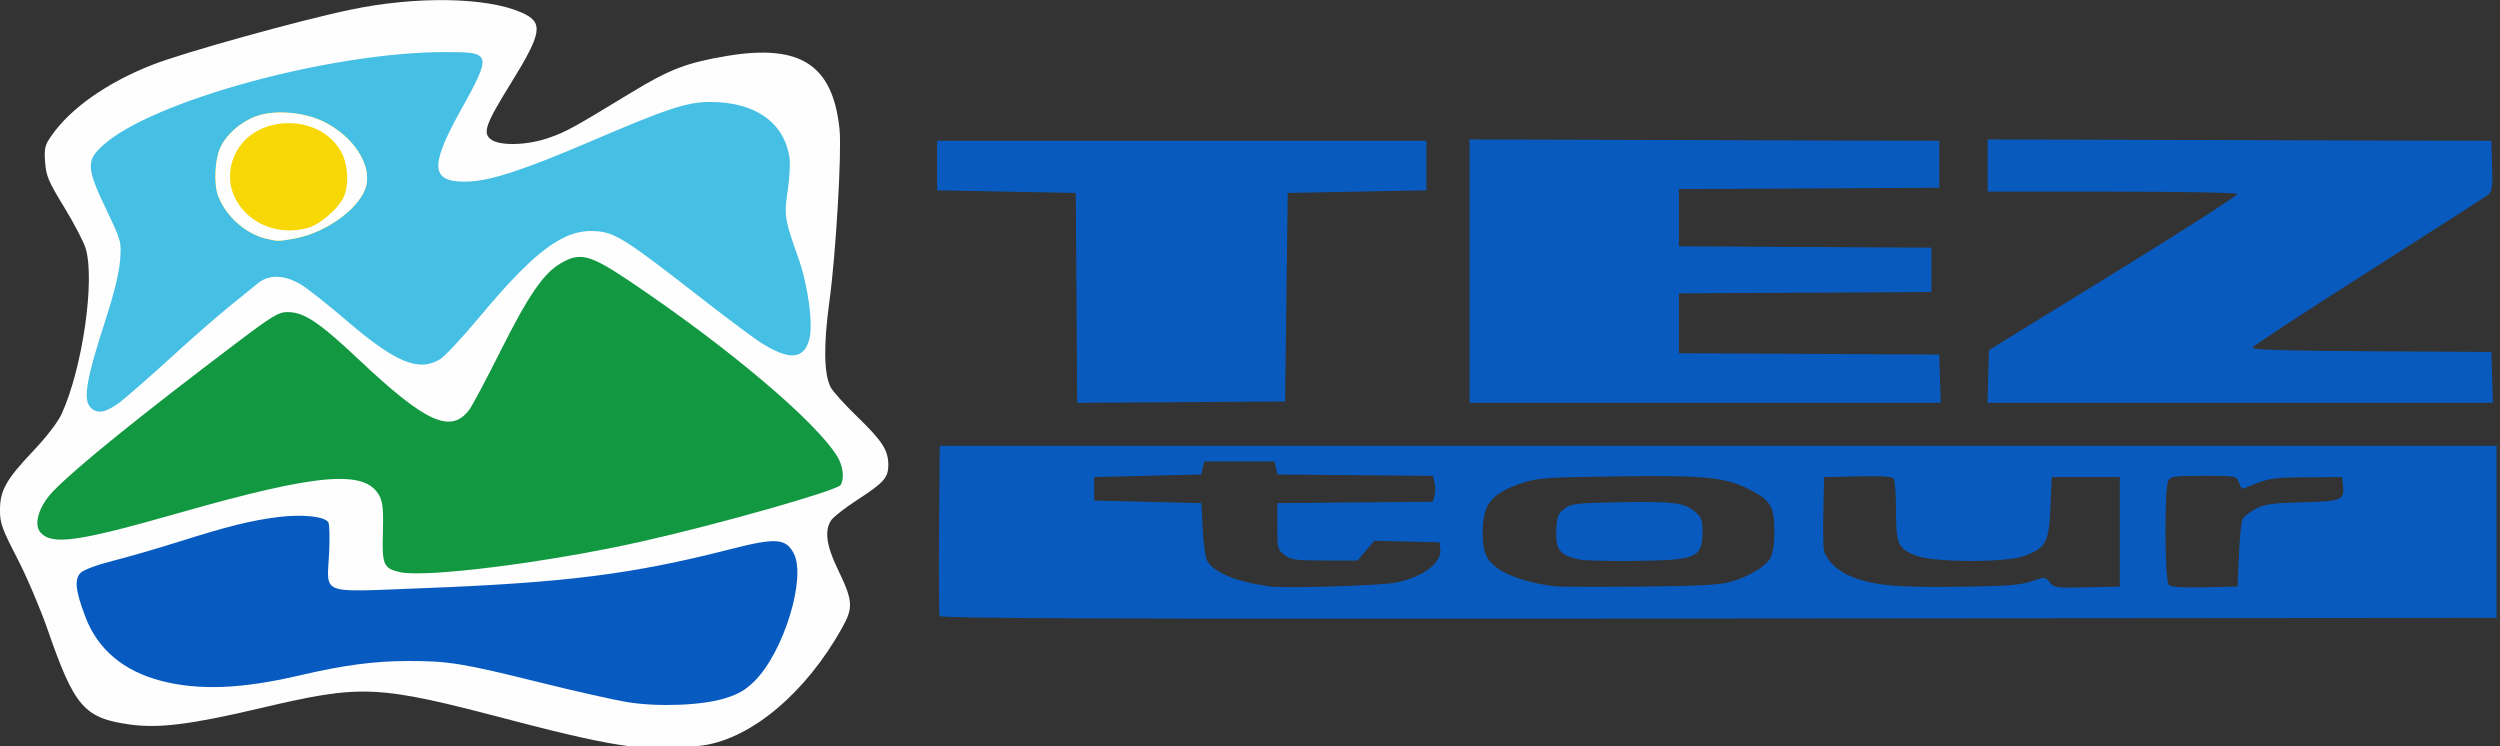<svg width="100%" height="100%" version="1.1" viewBox="0 0 259.89 77.559" xmlns="http://www.w3.org/2000/svg">
 <rect x="0" y="0" width="259.89" height="77.559" fill="#333333" stroke="none"/>
 <g transform="translate(407.38 23.75)">
  <g transform="matrix(.272 0 0 .271 -361.23 -24.153)">
   <path d="m189.45 237.74c-0.266-0.693-0.365-15.656-0.219-33.252l0.264-31.991h595v66l-297.28 0.252c-238.38 0.202-297.38 2e-3 -297.76-1.009zm174.55-12.79c10.53-2.296 17.417-7.584 16.798-12.898l-0.298-2.555-24.946-0.565-6.351 7.565h-12.528c-11.182 0-12.832-0.226-15.352-2.108-2.728-2.037-2.823-2.408-2.823-11v-8.892l59.469-0.53 0.624-2.485c0.343-1.367 0.343-3.603 0-4.97l-0.624-2.485-59.38-0.53-0.59-2.5-0.59-2.5h-26.82l-1.178 5-40.912 1v9l41 1 0.5 10c0.275 5.5 1.071 10.998 1.768 12.219 2.543 4.448 11.107 7.951 23.732 9.708 5.951 0.828 43.126-0.301 48.5-1.473zm127.76-0.261c7.084-2.043 13.491-5.93 15.273-9.266 0.915-1.714 1.463-5.583 1.463-10.333 0-9.393-1.553-11.889-10-16.078-9.091-4.508-16.825-5.243-50.322-4.786-26.583 0.363-30.32 0.619-35.836 2.455-12.004 3.995-15.344 8.136-15.338 19.017 3e-3 4.989 0.526 7.656 1.964 10.015 3.154 5.173 13.09 9.253 26.032 10.691 1.925 0.214 16.55 0.257 32.5 0.096 22.25-0.224 30.225-0.646 34.264-1.811zm-57.764-8.569c-7.859-1.69-9.376-3.858-8.812-12.589 0.255-3.945 0.831-5.219 3.133-6.934 2.568-1.913 4.398-2.131 20.437-2.436 20.885-0.398 25.24 0.121 29.238 3.485 2.576 2.167 3.005 3.218 3.005 7.358 0 10.474-1.887 11.335-25.5 11.638-9.9 0.127-19.575-0.108-21.5-0.522zm172.72 8.37c5.194-1.77 5.234-1.768 7 0.401 1.679 2.062 2.461 2.165 14.276 1.893l12.5-0.288v-42h-26l-0.5 11.672c-0.575 13.416-1.608 15.353-9.901 18.553-6.776 2.615-34.523 2.576-41.351-0.058-7.051-2.721-7.746-4.254-7.764-17.139-8e-3 -6.065-0.381-11.604-0.828-12.309-0.608-0.958-4.069-1.21-13.735-1l-12.922 0.281-0.288 13c-0.159 7.15-0.046 13.978 0.25 15.173 0.99 3.996 5.524 8.178 11.15 10.283 8.507 3.183 16.987 3.932 40.888 3.612 17.911-0.24 22.971-0.625 27.224-2.075zm79.308-9.993c0.293-6.6 0.911-12.807 1.373-13.793s2.699-2.774 4.968-3.974c3.526-1.864 6.123-2.236 17.833-2.552 15.128-0.409 16.144-0.823 15.612-6.366l-0.318-3.315-13.5 0.069c-11.418 0.058-14.348 0.405-19 2.249-3.025 1.199-5.624 2.181-5.775 2.181-0.151 2.7e-4 -0.702-1.125-1.225-2.499-0.944-2.482-1.038-2.5-13.44-2.5-11.325 0-12.586 0.18-13.525 1.934-1.545 2.887-1.374 38.327 0.193 39.894 0.872 0.872 4.86 1.147 13.75 0.95l12.522-0.278zm-444.27-98.739-0.261-40.261-53-1v-19h187v19l-53 1-1 80-79.477 0.523zm150.24-10.267v-50.505l179.5 0.511v18l-99.5 0.519v21.962l96.5 0.519v17l-96.5 0.519v22.962l99.5 0.519 0.288 9.25 0.288 9.25h-180.08zm198.22 40.399 0.285-10.107 47.738-29.508c26.256-16.229 47.492-29.906 47.191-30.393-0.305-0.493-21.545-0.885-47.988-0.885h-47.441v-20.01l192.5 0.51 0.284 9.599c0.236 7.975 2e-3 9.833-1.384 10.983-0.917 0.761-21.495 14.027-45.727 29.48-24.233 15.453-44.233 28.618-44.446 29.256-0.289 0.867 11.202 1.226 45.443 1.421l45.83 0.26 0.572 19.5h-193.14z" fill="#085abf"/>
  </g>
  <g transform="matrix(.273 0 0 .273 -409.99 -30.307)">
   <path d="m175.68 26.074c-31.853 0.503-62.855 11.414-93.506 19.875-19.932 5.872-41.157 15.187-52.797 33.133-3.691 11.966 6.769 21.595 11.354 31.648 7.569 12.301 4.295 27.501 2.683 40.962-2.82 15.283-6.005 31.83-17.628 43.111-6.922 7.471-16.645 15.996-13.922 27.297 4.455 12.302 11.708 23.515 15.893 36.037 5.045 11.836 7.166 26.128 17.115 35.092 10.964 6.729 24.6 5.637 36.75 3.959 27.451-3.932 54.913-16.02 83.094-10.287 30.523 5.189 59.795 17.09 90.623 19.691 13.9 0.542 28.762 0.18 40.586-8.244 15.218-10.135 27.754-25.049 35.049-41.873 1.007-11.195-10.27-20.134-8.17-31.607 2.026-7.886 11.177-10.589 16.855-15.352 4.89-2.322 7.903-7.881 5.305-13.014-5.203-10.421-17.332-15.788-21.881-26.625-3.84-17.777 2.13-35.827 2.55-53.675 0.575-17.002 3.772-34.205 0.234-50.95-1.736-10.454-10.792-18.88-21.543-19-18.429-0.864-37.784 4.159-53.246 14.664-15.609 8.966-31.73 22.314-51 19.592-4.816-0.127-9.002-5.008-6.555-9.686 4.803-12.648 15.543-22.62 18.365-35.926-1.654-5.016-8.582-5.412-12.941-6.879-7.636-1.609-15.481-2.024-23.268-1.943z" fill="#45bfe3"/>
   <path d="m110.88 114.89c-7.838-1.867-15.37-8.607-18.276-16.356-1.646-4.387-1.231-13.702 0.809-18.193 2.289-5.038 7.573-9.729 13.513-11.998 6.844-2.614 18.308-1.722 25.899 2.014 10.824 5.327 17.862 15.602 16.32 23.823-1.55 8.264-14.759 18.304-27.078 20.581-6.506 1.203-6.672 1.205-11.188 0.129z" fill="#f7d704"/>
   <path d="m249.05 308.16c-9.889-1.283-22.848-4.146-44.5-9.832-51.93-13.636-56.693-13.856-96.613-4.467-25.669 6.037-37.995 7.565-48.851 6.056-17.493-2.433-21.167-6.668-31.408-36.2-2.769-7.986-7.981-20.21-11.581-27.166-5.764-11.135-6.546-13.312-6.546-18.214 0-7.551 2.303-11.672 12.598-22.534 5.208-5.496 9.465-11.046 10.915-14.232 7.909-17.38 12.757-50.863 9.116-62.962-0.754-2.507-4.44-9.579-8.19-15.715-6.002-9.82-6.87-11.871-7.25-17.122-0.382-5.282-0.112-6.426 2.361-9.995 7.278-10.502 21.173-20.29 38.406-27.055 11.952-4.692 55.85-16.907 75.509-21.012 25.113-5.243 51.839-4.802 65.124 1.074 8.531 3.774 7.95 7.557-4.167 27.138-9.635 15.57-10.766 18.87-7.298 21.299 3.493 2.446 13.913 2.101 21.921-0.726 6.702-2.366 8.98-3.619 31.456-17.295 14.458-8.798 21.14-11.35 36.35-13.883 27.973-4.658 40.281 3.357 42.846 27.903 0.897 8.586-1.4 47.665-3.852 65.515-2.284 16.634-2.123 27.759 0.477 32.747 0.821 1.577 5.366 6.613 10.099 11.192 9.568 9.257 11.852 12.804 11.852 18.409 0 4.829-1.684 6.716-11.927 13.362-4.485 2.91-8.872 6.316-9.75 7.569-2.717 3.879-1.975 9.656 2.404 18.711 5.846 12.088 6.026 14.596 1.616 22.481-13.673 24.45-34.061 41.739-52.616 44.618-6.225 0.966-22.19 1.153-28.5 0.335zm-193.83-130.99c2.655-2.025 11.352-9.637 19.327-16.915 7.975-7.278 18.035-16.084 22.356-19.568 4.321-3.484 9.23-7.46 10.908-8.835 4.115-3.371 9.954-3.234 16.115 0.376 2.524 1.479 10.334 7.625 17.355 13.657 18.845 16.19 27.78 19.903 35.866 14.906 1.835-1.134 8.489-8.245 14.787-15.803 21.435-25.721 32.406-33.825 44.595-32.944 7.217 0.522 11.22 3.048 38.519 24.309 10.45 8.139 21.25 16.239 24 18.002 10.807 6.925 16.547 6.643 18.645-0.916 1.614-5.819-0.409-20.824-4.254-31.55-5.091-14.2-5.371-16.021-3.91-25.413 0.72-4.627 1.007-10.302 0.638-12.611-2.132-13.332-13.14-21.014-30.112-21.014-8.82 0-16.151 2.405-45.006 14.766-26.206 11.226-38.801 15.341-47.644 15.565-13.693 0.348-14.355-5.574-2.928-26.202 12.581-22.711 12.485-23.13-5.33-23.13-43.577 0-111.64 18.541-130.4 35.519-6.418 5.811-6.269 8.606 1.309 24.503 5.739 12.038 5.766 12.14 5.222 19.336-0.359 4.744-2.272 12.554-5.558 22.688-7.354 22.682-8.64 30.346-5.603 33.382 2.499 2.499 5.909 1.851 11.102-2.11zm55.659-62.278c-7.838-1.867-15.37-8.607-18.276-16.356-1.646-4.387-1.231-13.702 0.809-18.193 2.289-5.038 7.573-9.729 13.513-11.998 6.844-2.614 18.308-1.722 25.899 2.014 10.824 5.327 17.862 15.602 16.32 23.823-1.55 8.264-14.759 18.304-27.078 20.581-6.506 1.203-6.672 1.205-11.188 0.129zm15.989-4.113c4.355-1.209 11.08-6.868 13.327-11.214 2.382-4.606 2.031-12.757-0.767-17.822-8.079-14.626-32.494-14.372-40.038 0.417-8.439 16.543 8.275 33.952 27.478 28.619z" fill="#fefefe"/>
   <path d="m248.3 291.36c-4.814-0.787-19.664-4.136-33-7.441-29.66-7.352-34.995-8.222-50.316-8.2-12.914 0.018-24.604 1.573-41.43 5.508-22.004 5.147-38.234 5.78-52.632 2.054-14.267-3.693-24.123-11.983-28.789-24.214-3.849-10.09-4.33-14.468-1.86-16.938 1.152-1.152 6.22-3.028 12.366-4.578 5.728-1.444 16.839-4.662 24.691-7.15 18.862-5.977 27.938-8.231 38.286-9.507 9.157-1.129 17.589-0.228 18.984 2.029 0.437 0.708 0.561 6.043 0.275 11.856-0.786 15.967-4.051 14.724 34.815 13.249 55.067-2.091 80.556-5.305 117.96-14.876 17.416-4.457 21.18-4.193 24.205 1.696 4.767 9.281-3.876 37.421-14.872 48.417-3.462 3.462-6.125 5.034-11.232 6.631-8.787 2.748-25.579 3.405-37.448 1.464z" fill="#075ac0"/>
   <path d="m161.69 241.85c-6.114-1.446-6.677-2.779-6.324-14.963 0.245-8.445-0.039-11.571-1.267-13.945-5.302-10.253-23.254-8.748-76.406 6.403-38.675 11.025-48.235 12.374-52.701 7.439-2.776-3.067-0.598-10.13 4.862-15.77 8.697-8.985 33.229-28.813 70.256-56.787 13.107-9.902 15.557-11.378 18.89-11.378 6.351 0 12.002 3.769 27.378 18.26 25.419 23.957 34.983 28.248 41.951 18.823 1.135-1.535 6.323-11.294 11.529-21.687 10.885-21.729 16.588-30.08 23.183-33.944 7.491-4.39 11.112-3.428 26.787 7.122 37.429 25.191 70.49 53.156 78.634 66.516 2.15 3.526 2.694 8.404 1.201 10.76-1.363 2.15-46.902 15.07-76.114 21.594-35.888 8.015-82.206 13.843-91.861 11.559z" fill="#129841"/>
  </g>
 </g>
</svg>
